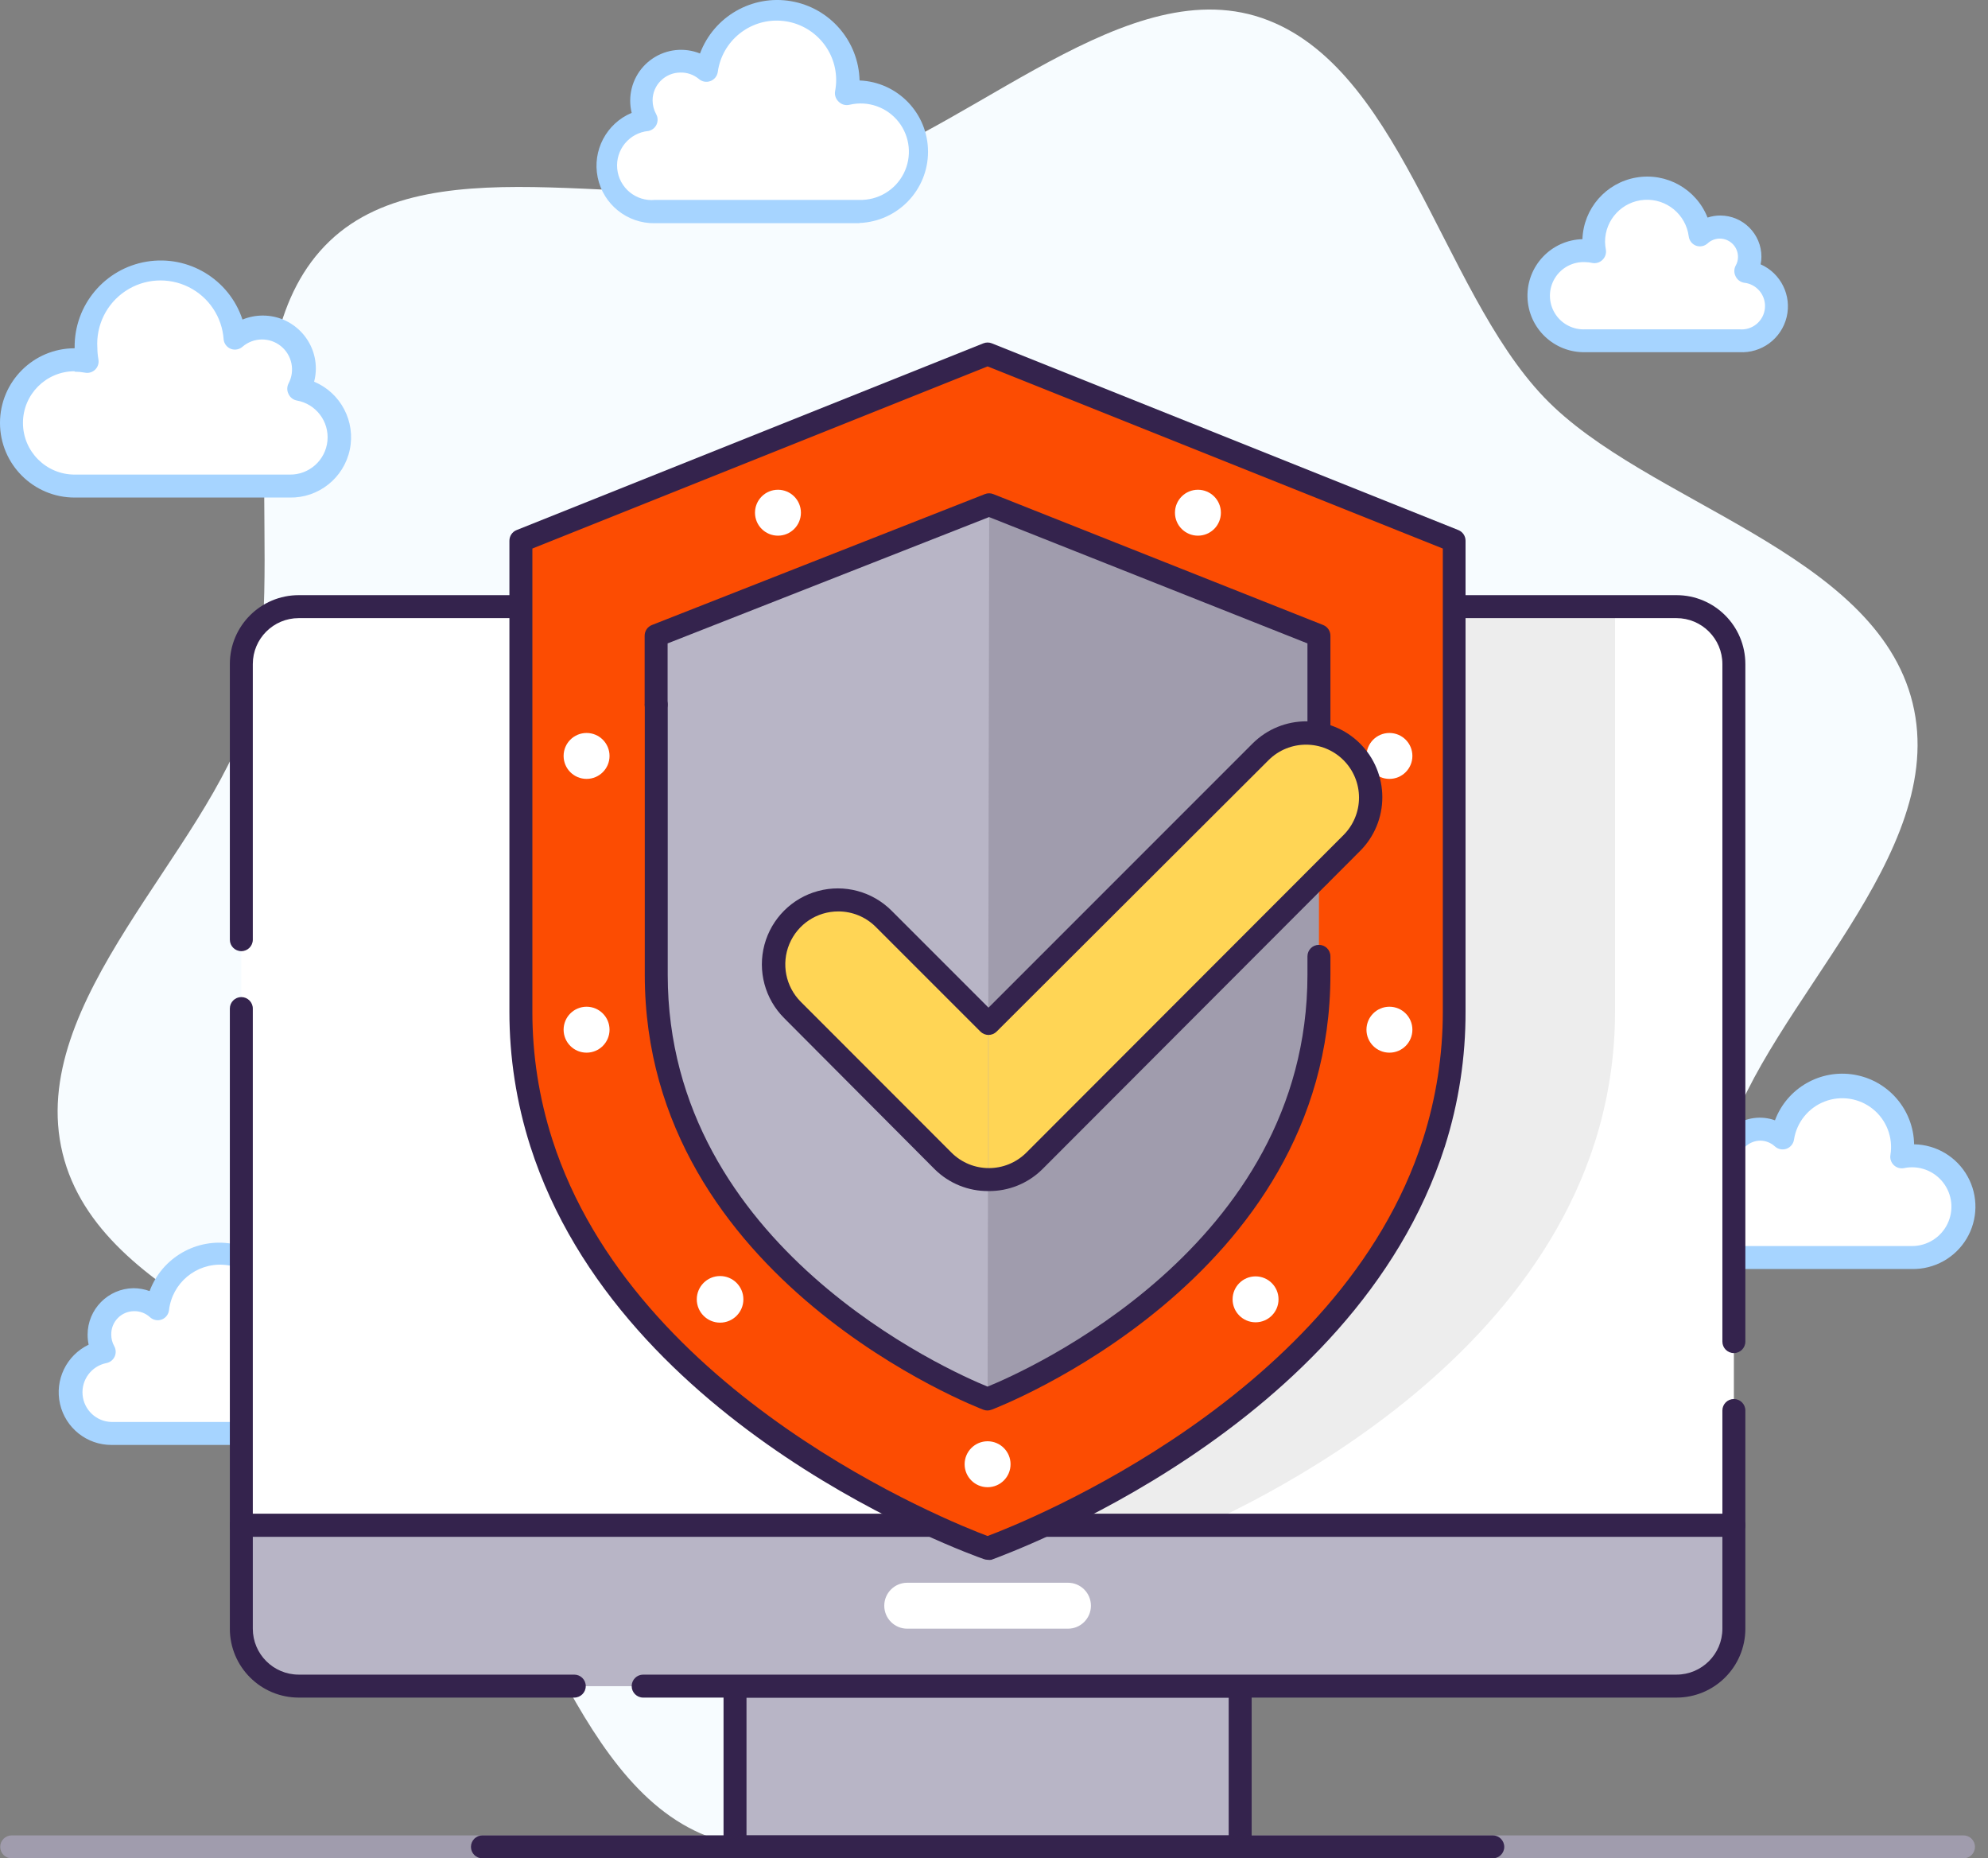 <?xml version="1.0" encoding="UTF-8"?>
<svg width="107px" height="100px" viewBox="0 0 107 100" version="1.1" xmlns="http://www.w3.org/2000/svg" xmlns:xlink="http://www.w3.org/1999/xlink">
    <rect x="0" y="0" width="107" height="100" fill="#808080" stroke="none"/>
    <title>Security Incident Response Icon</title>
    <g id="Page-1" stroke="none" stroke-width="1" fill="none" fill-rule="evenodd">
        <g id="Grahpics-&amp;-Icons-for-3rd-Tier-Pages" transform="translate(-1215, -1412)" fill-rule="nonzero">
            <g id="Agile+DevSecOps" transform="translate(235, 106)">
                <g id="Icons" transform="translate(0, 1076)">
                    <g id="Security-Incident-Response-Icon" transform="translate(980, 230)">
                        <path d="M102.943,37.835 C100.941,29.654 88.557,27.083 83.113,21.385 C77.496,15.527 75.339,3.138 67.547,0.851 C59.99,-1.342 51.549,7.785 43.349,9.78 C35.149,11.776 23.432,7.537 17.747,12.969 C11.877,18.574 15.677,30.568 13.422,38.348 C11.172,45.887 1.372,53.877 3.368,62.058 C5.364,70.24 17.753,72.811 23.198,78.508 C28.815,84.366 30.971,96.756 38.763,99.042 C46.321,101.236 54.762,92.109 62.968,90.113 C71.175,88.117 82.878,92.356 88.563,86.924 C94.434,81.32 90.634,69.325 92.889,61.545 C95.138,54.007 104.939,46.017 102.943,37.835 Z" id="Path" fill="#F7FCFF"></path>
                        <path d="M5.574,72.743 C5.415,72.462 5.332,72.145 5.333,71.822 C5.31,71.069 5.746,70.377 6.435,70.072 C7.124,69.766 7.929,69.909 8.472,70.431 C8.625,69.205 9.435,68.16 10.584,67.704 C11.732,67.248 13.038,67.455 13.991,68.243 C14.943,69.03 15.39,70.274 15.158,71.488 C15.351,71.449 15.548,71.428 15.745,71.426 C17.322,71.426 18.6,72.705 18.6,74.281 C18.6,75.858 17.322,77.136 15.745,77.136 L6.006,77.136 C4.867,77.134 3.914,76.269 3.802,75.135 C3.69,74.001 4.456,72.967 5.574,72.743 L5.574,72.743 Z" id="Path" fill="#FFFFFF"></path>
                        <path d="M15.758,77.754 L6.006,77.754 C4.68,77.759 3.527,76.844 3.231,75.551 C2.934,74.258 3.574,72.932 4.771,72.359 C4.733,72.183 4.715,72.003 4.715,71.822 C4.715,70.452 5.817,69.336 7.187,69.319 C7.482,69.321 7.774,69.373 8.052,69.474 C8.725,67.67 10.586,66.601 12.482,66.928 C14.379,67.254 15.775,68.884 15.807,70.808 C17.725,70.822 19.269,72.388 19.255,74.306 C19.241,76.224 17.676,77.768 15.758,77.754 L15.758,77.754 Z M7.224,70.555 C6.891,70.555 6.571,70.689 6.339,70.928 C6.106,71.166 5.98,71.489 5.988,71.822 C5.988,72.038 6.044,72.251 6.149,72.44 C6.245,72.613 6.253,72.821 6.17,73.001 C6.087,73.181 5.923,73.31 5.728,73.348 C4.927,73.507 4.374,74.244 4.445,75.058 C4.517,75.872 5.19,76.501 6.006,76.518 L15.758,76.518 C16.614,76.522 17.398,76.036 17.776,75.267 C18.153,74.498 18.059,73.581 17.532,72.905 C17.005,72.23 16.138,71.915 15.3,72.094 C15.098,72.138 14.887,72.078 14.738,71.933 C14.591,71.788 14.526,71.58 14.565,71.377 C14.596,71.21 14.612,71.04 14.614,70.87 C14.64,69.394 13.502,68.157 12.029,68.059 C10.555,67.962 9.265,69.039 9.096,70.506 C9.067,70.733 8.915,70.926 8.701,71.006 C8.489,71.083 8.252,71.038 8.083,70.889 C7.85,70.671 7.542,70.551 7.224,70.555 Z" id="Shape" fill="#A6D4FF"></path>
                        <path d="M93.186,63.455 C93.029,63.185 92.948,62.877 92.951,62.565 C92.951,61.569 93.759,60.761 94.755,60.761 C95.212,60.753 95.655,60.921 95.991,61.23 C96.203,59.521 97.711,58.273 99.43,58.386 C101.149,58.499 102.482,59.934 102.467,61.657 C102.466,61.864 102.447,62.071 102.411,62.275 C103.433,62.066 104.484,62.455 105.123,63.279 C105.762,64.102 105.878,65.217 105.422,66.155 C104.965,67.092 104.016,67.689 102.974,67.694 L93.587,67.694 C92.489,67.697 91.569,66.863 91.465,65.77 C91.361,64.677 92.106,63.684 93.186,63.48 L93.186,63.455 Z" id="Path" fill="#FFFFFF"></path>
                        <path d="M102.943,68.287 L93.587,68.287 C92.299,68.309 91.169,67.431 90.872,66.177 C90.575,64.923 91.19,63.631 92.351,63.072 C92.319,62.905 92.303,62.735 92.302,62.565 C92.3,61.778 92.682,61.039 93.325,60.585 C93.969,60.131 94.793,60.019 95.534,60.285 C96.186,58.546 97.983,57.516 99.813,57.832 C101.643,58.147 102.991,59.719 103.023,61.576 C104.222,61.596 105.319,62.254 105.901,63.302 C106.484,64.35 106.462,65.629 105.846,66.658 C105.229,67.686 104.111,68.307 102.912,68.287 L102.943,68.287 Z M94.755,61.379 C94.1,61.379 93.569,61.91 93.569,62.565 C93.566,62.769 93.62,62.97 93.723,63.146 C93.816,63.324 93.816,63.536 93.723,63.714 C93.639,63.895 93.474,64.023 93.278,64.061 C92.507,64.201 91.973,64.909 92.049,65.689 C92.125,66.469 92.785,67.061 93.569,67.051 L102.924,67.051 C103.731,67.046 104.466,66.584 104.818,65.858 C105.171,65.132 105.08,64.269 104.585,63.632 C104.09,62.994 103.276,62.693 102.486,62.856 C102.284,62.898 102.074,62.837 101.927,62.693 C101.779,62.549 101.713,62.341 101.75,62.139 C101.898,61.211 101.54,60.276 100.811,59.684 C100.082,59.092 99.093,58.935 98.216,59.27 C97.339,59.606 96.708,60.383 96.56,61.311 C96.531,61.54 96.376,61.734 96.159,61.814 C95.941,61.893 95.698,61.844 95.528,61.688 C95.316,61.494 95.042,61.384 94.755,61.379 L94.755,61.379 Z" id="Shape" fill="#A6D4FF"></path>
                        <path d="M93.977,14.6 C94.112,14.361 94.184,14.091 94.187,13.816 C94.187,12.932 93.47,12.215 92.586,12.215 C92.19,12.216 91.808,12.366 91.517,12.635 C91.319,11.132 89.989,10.04 88.476,10.138 C86.964,10.236 85.786,11.49 85.783,13.006 C85.783,13.185 85.801,13.363 85.838,13.538 C85.674,13.5 85.506,13.481 85.338,13.482 C84.442,13.437 83.594,13.889 83.133,14.658 C82.671,15.427 82.671,16.388 83.133,17.157 C83.594,17.926 84.442,18.378 85.338,18.333 L93.618,18.333 C94.28,18.397 94.927,18.103 95.313,17.561 C95.7,17.02 95.768,16.313 95.492,15.707 C95.217,15.102 94.639,14.689 93.977,14.625 L93.977,14.6 Z" id="Path" fill="#FFFFFF"></path>
                        <path d="M93.618,18.951 L85.338,18.951 C83.659,18.997 82.26,17.673 82.214,15.994 C82.168,14.315 83.492,12.916 85.171,12.87 C85.229,11.218 86.438,9.834 88.067,9.553 C89.696,9.272 91.298,10.172 91.906,11.708 C92.125,11.635 92.355,11.597 92.586,11.597 C93.811,11.597 94.805,12.59 94.805,13.816 C94.805,13.953 94.791,14.09 94.761,14.223 C95.853,14.708 96.443,15.903 96.162,17.064 C95.881,18.225 94.811,19.019 93.618,18.951 L93.618,18.951 Z M85.338,14.106 C84.667,14.067 84.029,14.402 83.682,14.978 C83.335,15.553 83.335,16.274 83.682,16.849 C84.029,17.425 84.667,17.76 85.338,17.721 L93.618,17.721 C94.311,17.788 94.927,17.28 94.993,16.587 C95.06,15.894 94.552,15.279 93.859,15.212 C93.664,15.175 93.498,15.046 93.414,14.866 C93.324,14.69 93.324,14.48 93.414,14.304 C93.5,14.158 93.545,13.991 93.544,13.822 C93.544,13.279 93.104,12.839 92.562,12.839 C92.318,12.84 92.084,12.933 91.906,13.099 C91.739,13.25 91.502,13.297 91.289,13.222 C91.074,13.142 90.922,12.949 90.893,12.722 C90.741,11.539 89.695,10.677 88.504,10.754 C87.314,10.831 86.388,11.819 86.388,13.012 C86.391,13.153 86.406,13.294 86.432,13.433 C86.467,13.634 86.399,13.84 86.252,13.982 C86.106,14.127 85.898,14.19 85.696,14.149 C85.579,14.121 85.459,14.107 85.338,14.106 Z" id="Shape" fill="#A6D4FF"></path>
                        <path d="M34.778,6.444 C34.273,5.538 34.497,4.401 35.307,3.755 C36.117,3.108 37.276,3.143 38.047,3.836 C38.261,2.49 39.177,1.361 40.449,0.874 C41.721,0.386 43.157,0.615 44.215,1.473 C45.274,2.331 45.794,3.689 45.579,5.035 C45.796,4.985 46.018,4.96 46.241,4.961 C47.423,4.909 48.539,5.51 49.146,6.527 C49.753,7.543 49.753,8.811 49.146,9.827 C48.539,10.844 47.423,11.445 46.241,11.393 L35.235,11.393 C33.87,11.525 32.657,10.525 32.525,9.159 C32.394,7.794 33.394,6.581 34.759,6.45 L34.778,6.444 Z" id="Path" fill="#FFFFFF"></path>
                        <path d="M46.241,12.011 L35.235,12.011 C33.756,12.031 32.471,10.999 32.17,9.551 C31.869,8.103 32.636,6.645 33.999,6.073 C33.945,5.857 33.918,5.635 33.919,5.412 C33.921,4.504 34.373,3.656 35.126,3.149 C35.878,2.641 36.834,2.54 37.676,2.878 C38.423,0.889 40.474,-0.292 42.569,0.062 C44.664,0.417 46.214,2.206 46.265,4.33 L46.265,4.33 C48.323,4.413 49.949,6.105 49.949,8.165 C49.949,10.224 48.323,11.916 46.265,11.999 L46.241,12.011 Z M36.625,3.904 C35.799,3.904 35.127,4.572 35.124,5.399 C35.125,5.659 35.191,5.913 35.315,6.141 C35.412,6.314 35.42,6.522 35.337,6.702 C35.254,6.882 35.09,7.011 34.895,7.049 C33.871,7.148 33.122,8.058 33.221,9.082 C33.32,10.106 34.23,10.856 35.254,10.757 L46.241,10.757 C47.248,10.789 48.183,10.236 48.639,9.337 C49.095,8.438 48.989,7.357 48.368,6.563 C47.747,5.769 46.722,5.407 45.74,5.634 C45.517,5.695 45.278,5.626 45.122,5.455 C44.975,5.31 44.91,5.101 44.949,4.899 C44.987,4.695 45.006,4.488 45.005,4.281 C44.99,2.605 43.684,1.224 42.011,1.115 C40.339,1.007 38.866,2.207 38.634,3.867 C38.603,4.094 38.449,4.285 38.234,4.364 C38.019,4.443 37.778,4.397 37.608,4.244 C37.332,4.016 36.983,3.895 36.625,3.904 Z" id="Shape" fill="#A6D4FF"></path>
                        <path d="M16.079,20.941 C16.267,20.607 16.367,20.23 16.369,19.847 C16.369,18.615 15.371,17.616 14.139,17.616 C13.583,17.613 13.046,17.82 12.637,18.197 C12.374,16.087 10.513,14.548 8.391,14.685 C6.27,14.823 4.623,16.59 4.635,18.716 C4.635,18.965 4.658,19.213 4.703,19.457 C4.473,19.407 4.239,19.383 4.004,19.383 C2.127,19.383 0.606,20.905 0.606,22.782 C0.606,24.659 2.127,26.181 4.004,26.181 L15.591,26.181 C17.013,26.273 18.251,25.217 18.383,23.798 C18.515,22.379 17.494,21.112 16.079,20.941 Z" id="Path" fill="#FFFFFF"></path>
                        <path d="M15.591,26.774 L4.017,26.774 C1.798,26.774 0,24.976 0,22.757 C0,20.539 1.798,18.741 4.017,18.741 L4.017,18.741 L4.017,18.691 C3.997,16.409 5.642,14.452 7.894,14.079 C10.146,13.707 12.334,15.029 13.051,17.196 C13.4,17.052 13.774,16.979 14.151,16.98 C15.723,16.983 16.996,18.256 17,19.828 C17,20.068 16.968,20.307 16.907,20.539 C18.342,21.141 19.147,22.678 18.826,24.2 C18.504,25.723 17.147,26.803 15.591,26.774 L15.591,26.774 Z M4.017,19.977 C2.481,19.977 1.236,21.222 1.236,22.757 C1.236,24.293 2.481,25.538 4.017,25.538 L15.591,25.538 C16.638,25.556 17.523,24.765 17.624,23.722 C17.724,22.679 17.006,21.735 15.974,21.552 C15.777,21.514 15.611,21.383 15.529,21.2 C15.439,21.023 15.439,20.814 15.529,20.638 C15.893,19.954 15.719,19.107 15.115,18.622 C14.51,18.137 13.646,18.151 13.057,18.654 C12.889,18.805 12.652,18.853 12.439,18.778 C12.222,18.699 12.067,18.506 12.038,18.277 C11.959,17.063 11.239,15.983 10.148,15.444 C9.057,14.904 7.762,14.988 6.75,15.663 C5.737,16.338 5.162,17.502 5.24,18.716 C5.241,18.923 5.26,19.13 5.296,19.334 C5.335,19.537 5.27,19.745 5.123,19.89 C4.974,20.034 4.763,20.095 4.56,20.051 C4.381,20.018 4.199,20.001 4.017,20.001 L4.017,19.977 Z" id="Shape" fill="#A6D4FF"></path>
                        <path d="M105.68,100 L0.63,100 C0.289,100 0.012,99.723 0.012,99.382 C0.012,99.041 0.289,98.764 0.63,98.764 L105.68,98.764 C106.022,98.764 106.298,99.041 106.298,99.382 C106.298,99.723 106.022,100 105.68,100 Z" id="Path" fill="#A09CAD"></path>
                        <path d="M93.322,82.08 L12.989,82.08 L12.989,35.734 C12.989,34.028 14.372,32.644 16.079,32.644 L90.232,32.644 C91.938,32.644 93.322,34.028 93.322,35.734 L93.322,82.08 Z" id="Path" fill="#FFFFFF"></path>
                        <path d="M36.687,32.644 L36.687,54.433 C36.685,56.828 37.054,59.208 37.781,61.49 C42.65,76.599 61.807,83.316 61.807,83.316 C61.807,83.316 80.994,76.599 85.832,61.49 C86.56,59.206 86.929,56.824 86.926,54.427 L86.926,32.644 L36.687,32.644 Z" id="Path" fill="#EDEDED"></path>
                        <path d="M93.322,72.811 C92.98,72.811 92.704,72.534 92.704,72.193 L92.704,35.734 C92.704,34.369 91.597,33.262 90.232,33.262 L16.079,33.262 C14.714,33.262 13.607,34.369 13.607,35.734 L13.607,50.565 C13.607,50.906 13.33,51.183 12.989,51.183 C12.648,51.183 12.371,50.906 12.371,50.565 L12.371,35.734 C12.371,33.686 14.031,32.026 16.079,32.026 L90.232,32.026 C92.28,32.026 93.94,33.686 93.94,35.734 L93.94,72.193 C93.94,72.534 93.663,72.811 93.322,72.811 Z" id="Path" fill="#34234D"></path>
                        <path d="M93.322,82.698 L12.989,82.698 C12.648,82.698 12.371,82.421 12.371,82.08 L12.371,54.272 C12.371,53.931 12.648,53.654 12.989,53.654 C13.33,53.654 13.607,53.931 13.607,54.272 L13.607,81.462 L92.704,81.462 L92.704,75.9 C92.704,75.559 92.98,75.282 93.322,75.282 C93.663,75.282 93.94,75.559 93.94,75.9 L93.94,82.08 C93.94,82.421 93.663,82.698 93.322,82.698 Z" id="Path" fill="#34234D"></path>
                        <rect id="Rectangle" fill="#B8B5C6" x="39.561" y="90.731" width="27.189" height="8.651"></rect>
                        <rect id="Rectangle" fill="#B8B5C6" x="53.155" y="90.731" width="13.595" height="8.651"></rect>
                        <path d="M66.75,100 L39.561,100 C39.219,100 38.943,99.723 38.943,99.382 L38.943,90.731 C38.943,90.39 39.219,90.113 39.561,90.113 L66.75,90.113 C67.091,90.113 67.368,90.39 67.368,90.731 L67.368,99.382 C67.368,99.723 67.091,100 66.75,100 Z M40.179,98.764 L66.132,98.764 L66.132,91.349 L40.179,91.349 L40.179,98.764 Z" id="Shape" fill="#34234D"></path>
                        <path d="M12.989,82.08 L93.322,82.08 L93.322,87.641 C93.322,89.348 91.938,90.731 90.232,90.731 L16.079,90.731 C14.372,90.731 12.989,89.348 12.989,87.641 L12.989,82.08 Z" id="Path" fill="#B8B5C6"></path>
                        <path d="M12.989,82.08 L53.155,82.08 L53.155,90.731 L16.079,90.731 C14.372,90.731 12.989,89.348 12.989,87.641 L12.989,82.08 Z" id="Path" fill="#B8B5C6"></path>
                        <path d="M90.232,91.349 L34.617,91.349 C34.276,91.349 33.999,91.072 33.999,90.731 C33.999,90.39 34.276,90.113 34.617,90.113 L90.232,90.113 C91.597,90.113 92.704,89.006 92.704,87.641 L92.704,82.698 L13.607,82.698 L13.607,87.641 C13.607,89.006 14.714,90.113 16.079,90.113 L30.909,90.113 C31.251,90.113 31.527,90.39 31.527,90.731 C31.527,91.072 31.251,91.349 30.909,91.349 L16.079,91.349 C14.031,91.349 12.371,89.689 12.371,87.641 L12.371,82.08 C12.371,81.738 12.648,81.462 12.989,81.462 L93.322,81.462 C93.663,81.462 93.94,81.738 93.94,82.08 L93.94,87.641 C93.94,89.689 92.28,91.349 90.232,91.349 Z" id="Path" fill="#34234D"></path>
                        <path d="M80.345,100 L25.966,100 C25.625,100 25.348,99.723 25.348,99.382 C25.348,99.041 25.625,98.764 25.966,98.764 L80.345,98.764 C80.686,98.764 80.963,99.041 80.963,99.382 C80.963,99.723 80.686,100 80.345,100 Z" id="Path" fill="#34234D"></path>
                        <path d="M57.481,87.641 L48.83,87.641 C48.147,87.641 47.594,87.088 47.594,86.405 C47.594,85.723 48.147,85.169 48.83,85.169 L57.481,85.169 C58.164,85.169 58.717,85.723 58.717,86.405 C58.717,87.088 58.164,87.641 57.481,87.641 Z" id="Path" fill="#FFFFFF"></path>
                        <path d="M53.155,19.05 L28.036,29.097 L28.036,54.433 C28.034,56.828 28.403,59.208 29.13,61.49 C33.999,76.599 53.155,83.316 53.155,83.316 C53.155,83.316 72.342,76.599 77.181,61.49 C77.909,59.206 78.278,56.824 78.275,54.427 L78.275,29.091 L53.155,19.05 Z" id="Path" fill="#FC4C02"></path>
                        <path d="M53.155,19.05 L53.155,83.316 C53.155,83.316 72.342,76.599 77.181,61.49 C77.909,59.206 78.278,56.824 78.275,54.427 L78.275,29.091 L53.155,19.05 Z" id="Path" fill="#FC4C02"></path>
                        <path d="M53.155,83.934 C53.086,83.933 53.017,83.92 52.951,83.896 C52.154,83.618 33.418,76.908 28.543,61.681 C27.795,59.338 27.415,56.893 27.418,54.433 L27.418,29.097 C27.418,28.844 27.572,28.616 27.807,28.523 L52.927,18.475 C53.074,18.416 53.237,18.416 53.384,18.475 L78.491,28.523 C78.726,28.616 78.88,28.844 78.88,29.097 L78.88,54.433 C78.887,56.894 78.512,59.342 77.768,61.688 C72.892,76.914 54.156,83.625 53.359,83.934 C53.292,83.945 53.223,83.945 53.155,83.934 Z M28.654,29.518 L28.654,54.433 C28.651,56.765 29.012,59.083 29.723,61.304 C34.141,75.109 51.091,81.882 53.155,82.654 C55.219,81.882 72.169,75.109 76.588,61.304 C77.299,59.081 77.659,56.761 77.657,54.427 L77.657,29.518 L53.155,19.717 L28.654,29.518 Z" id="Shape" fill="#34234D"></path>
                        <path d="M70.989,52.449 C70.989,68.683 53.155,75.282 53.155,75.282 C53.155,75.282 35.322,68.683 35.322,52.449 L35.322,34.202 L53.242,27.157 L70.995,34.202 L70.989,52.449 Z" id="Path" fill="#A09CAD"></path>
                        <path d="M53.155,75.282 C53.155,75.282 35.322,68.683 35.322,52.449 L35.322,34.202 L53.242,27.157 L53.155,75.282 Z" id="Path" fill="#B8B5C6"></path>
                        <path d="M53.155,75.9 C53.082,75.9 53.009,75.888 52.939,75.863 C52.76,75.795 34.704,68.924 34.704,52.456 L34.704,37.915 C34.704,37.574 34.98,37.297 35.322,37.297 C35.663,37.297 35.939,37.574 35.939,37.915 L35.939,52.449 C35.939,67.101 51.153,73.799 53.155,74.615 C55.157,73.799 70.371,67.101 70.371,52.449 L70.371,51.461 C70.371,51.119 70.648,50.843 70.989,50.843 C71.33,50.843 71.607,51.119 71.607,51.461 L71.607,52.449 C71.607,68.918 53.551,75.789 53.372,75.857 C53.302,75.883 53.229,75.898 53.155,75.9 Z" id="Path" fill="#34234D"></path>
                        <path d="M70.989,47.741 C70.648,47.741 70.371,47.464 70.371,47.123 L70.371,34.622 L53.236,27.824 L35.933,34.622 L35.933,37.915 C35.933,38.257 35.657,38.533 35.315,38.533 C34.974,38.533 34.697,38.257 34.697,37.915 L34.697,34.208 C34.697,33.954 34.851,33.727 35.087,33.633 L53.007,26.589 C53.154,26.53 53.318,26.53 53.464,26.589 L71.218,33.633 C71.453,33.727 71.607,33.954 71.607,34.208 L71.607,47.123 C71.607,47.464 71.33,47.741 70.989,47.741 Z" id="Path" fill="#34234D"></path>
                        <path d="M43.108,27.59 C43.108,28.272 42.554,28.825 41.872,28.825 C41.189,28.825 40.636,28.272 40.636,27.59 C40.636,26.907 41.189,26.354 41.872,26.354 C42.554,26.354 43.108,26.907 43.108,27.59 Z" id="Path" fill="#FFFFFF"></path>
                        <path d="M65.712,27.59 C65.712,28.272 65.159,28.825 64.476,28.825 C63.793,28.825 63.24,28.272 63.24,27.59 C63.24,26.907 63.793,26.354 64.476,26.354 C65.159,26.354 65.712,26.907 65.712,27.59 Z" id="Path" fill="#FFFFFF"></path>
                        <path d="M76.019,40.678 C76.019,41.36 75.466,41.913 74.783,41.913 C74.101,41.913 73.547,41.36 73.547,40.678 C73.547,39.995 74.101,39.442 74.783,39.442 C75.466,39.442 76.019,39.995 76.019,40.678 Z" id="Path" fill="#FFFFFF"></path>
                        <path d="M32.807,40.678 C32.807,41.36 32.253,41.913 31.571,41.913 C30.888,41.913 30.335,41.36 30.335,40.678 C30.335,39.995 30.888,39.442 31.571,39.442 C32.253,39.442 32.807,39.995 32.807,40.678 Z" id="Path" fill="#FFFFFF"></path>
                        <path d="M76.019,55.409 C76.019,56.092 75.466,56.645 74.783,56.645 C74.101,56.645 73.547,56.092 73.547,55.409 C73.547,54.727 74.101,54.173 74.783,54.173 C75.466,54.173 76.019,54.727 76.019,55.409 Z" id="Path" fill="#FFFFFF"></path>
                        <path d="M32.807,55.409 C32.807,56.092 32.253,56.645 31.571,56.645 C30.888,56.645 30.335,56.092 30.335,55.409 C30.335,54.727 30.888,54.173 31.571,54.173 C32.253,54.173 32.807,54.727 32.807,55.409 Z" id="Path" fill="#FFFFFF"></path>
                        <path d="M68.814,69.919 C68.814,70.601 68.261,71.154 67.578,71.154 C66.896,71.154 66.342,70.601 66.342,69.919 C66.342,69.236 66.896,68.683 67.578,68.683 C68.261,68.683 68.814,69.236 68.814,69.919 Z" id="Path" fill="#FFFFFF"></path>
                        <path d="M54.391,78.792 C54.391,79.475 53.838,80.028 53.155,80.028 C52.473,80.028 51.919,79.475 51.919,78.792 C51.919,78.11 52.473,77.556 53.155,77.556 C53.838,77.556 54.391,78.11 54.391,78.792 Z" id="Path" fill="#FFFFFF"></path>
                        <circle id="Oval" fill="#FFFFFF" cx="38.757" cy="69.919" r="1.254"></circle>
                        <path d="M47.551,49.44 C46.196,48.075 43.991,48.067 42.626,49.421 C41.261,50.776 41.252,52.981 42.607,54.346 L50.721,62.454 C51.374,63.113 52.265,63.481 53.192,63.474 L53.192,55.094 L47.551,49.44 Z" id="Path" fill="#FFD555"></path>
                        <path d="M72.738,40.467 C72.088,39.815 71.206,39.448 70.285,39.448 C69.364,39.448 68.481,39.815 67.831,40.467 L53.205,55.094 L53.205,63.474 C54.132,63.479 55.023,63.112 55.677,62.454 L72.738,45.374 C73.391,44.724 73.758,43.842 73.758,42.921 C73.758,42 73.391,41.117 72.738,40.467 Z" id="Path" fill="#FFD555"></path>
                        <path d="M53.205,64.092 C52.124,64.103 51.083,63.682 50.313,62.923 L42.205,54.785 C41.172,53.753 40.768,52.248 41.145,50.837 C41.523,49.427 42.624,48.324 44.034,47.945 C45.445,47.567 46.95,47.969 47.983,49.001 L53.205,54.223 L67.417,40.01 C69.016,38.417 71.603,38.417 73.201,40.01 L73.201,40.01 C73.97,40.777 74.401,41.817 74.401,42.902 C74.401,43.987 73.97,45.028 73.201,45.794 L56.097,62.923 C55.327,63.682 54.286,64.103 53.205,64.092 L53.205,64.092 Z M45.122,49.045 C43.969,49.042 42.928,49.735 42.485,50.8 C42.042,51.865 42.286,53.092 43.101,53.908 L51.209,62.021 C52.323,63.135 54.129,63.135 55.244,62.021 L72.312,44.935 C72.846,44.401 73.146,43.676 73.146,42.921 C73.146,42.165 72.846,41.44 72.312,40.906 L72.312,40.906 C71.197,39.793 69.391,39.793 68.276,40.906 L53.644,55.508 C53.528,55.625 53.37,55.691 53.205,55.691 C53.04,55.691 52.882,55.625 52.766,55.508 L47.112,49.854 C46.58,49.334 45.866,49.044 45.122,49.045 L45.122,49.045 Z" id="Shape" fill="#34234D"></path>
                    </g>
                </g>
            </g>
        </g>
    </g>
</svg>